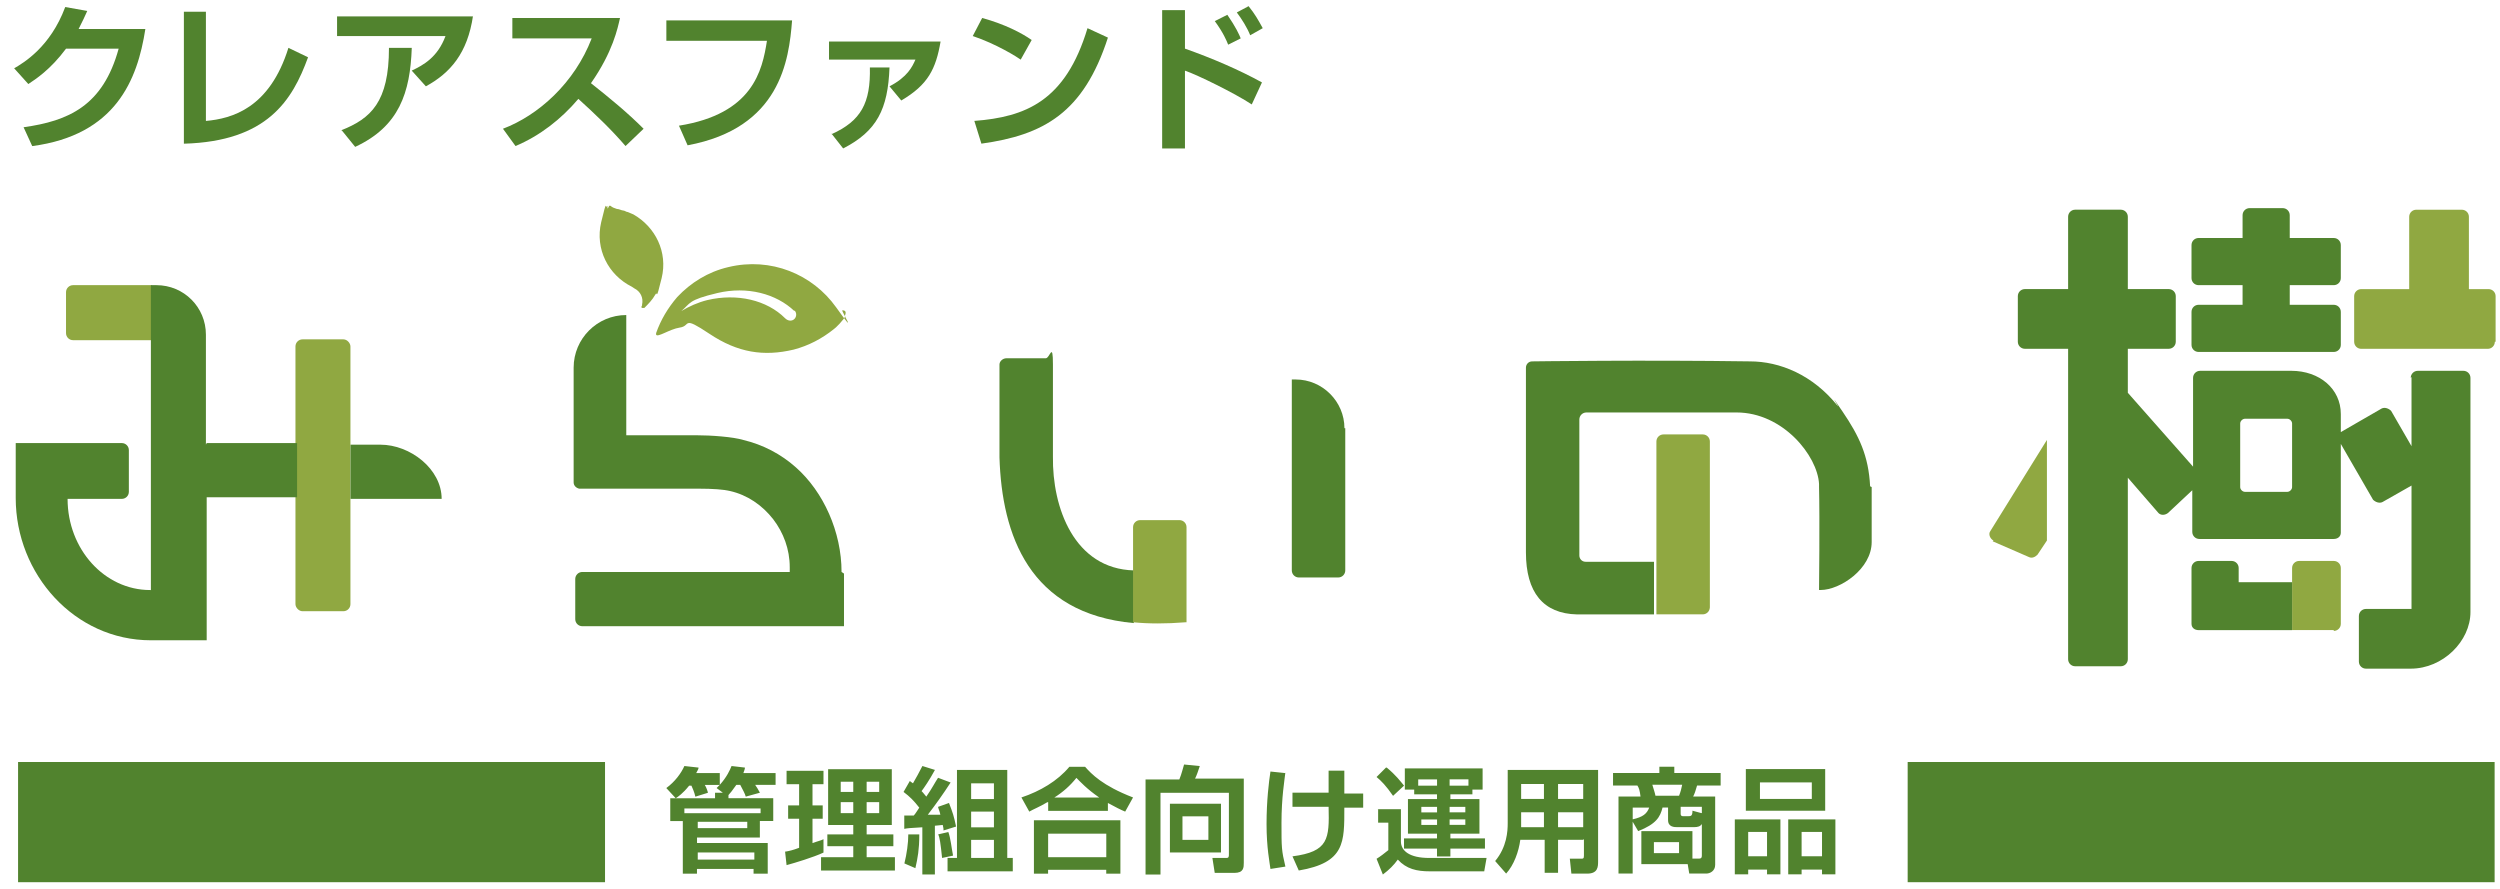 <?xml version="1.0" encoding="UTF-8"?>
<svg id="_レイヤー_2" data-name="レイヤー 2" xmlns="http://www.w3.org/2000/svg" xmlns:xlink="http://www.w3.org/1999/xlink" viewBox="0 0 512 182">
  <defs>
    <style>
      .cls-1 {
        fill: #90a841;
      }

      .cls-1, .cls-2, .cls-3 {
        stroke-width: 0px;
      }

      .cls-2 {
        fill: none;
      }

      .cls-4 {
        clip-path: url(#clippath);
      }

      .cls-3 {
        fill: #51832e;
      }
    </style>
    <clipPath id="clippath">
      <rect class="cls-2" width="512" height="182"/>
    </clipPath>
  </defs>
  <g id="MV">
    <g id="mirainoki_logo">
      <g class="cls-4">
        <g>
          <path class="cls-3" d="m148.05,162.36l-1.29-.97c.32-.32.48-.48.64-.64h-3.06c.32.48.64,1.45.64,1.61l-2.57.8c-.16-.8-.64-1.93-.8-2.25h-.48c-1.29,1.61-2.25,2.25-2.74,2.57l-1.93-2.09c1.77-1.29,3.06-3.06,3.7-4.51l2.9.32c0,.32-.16.48-.48,1.13h4.83v2.41c1.45-1.61,2.09-3.06,2.41-3.86l2.74.32c0,.32-.16.64-.32,1.13h6.6v2.41h-4.18c.32.48.64.97.97,1.61l-2.9.8c-.16-.64-.64-1.45-1.13-2.41h-.8c-.8,1.13-1.29,1.77-1.61,2.09v.64h9.17v4.67h-2.74v3.38h-12.87v1.13h14.48v6.28h-2.9v-.97h-11.59v.97h-2.9v-10.78h-2.57v-4.67h9.17v-1.13h1.61Zm7.72,3.22h-15.61v.97h15.61v-.97Zm-12.87,4.02h10.14v-1.29h-10.14v1.29Zm0,6.44h11.59v-1.45h-11.59v1.45Zm17.86-1.61c.97-.16,1.61-.32,2.9-.8v-5.95h-2.25v-2.74h2.25v-4.34h-2.57v-2.74h7.56v2.74h-2.25v4.34h2.09v2.74h-2.09v4.99c1.29-.48,1.61-.48,2.25-.8v2.74c-2.09.97-5.79,2.09-7.56,2.57l-.32-2.9v.16Zm8.85-16.9h13.03v11.43h-5.15v1.93h5.47v2.41h-5.47v2.25h5.79v2.74h-15.13v-2.74h6.6v-2.25h-5.31v-2.41h5.31v-1.93h-5.15v-11.43Zm2.57,2.57v2.09h2.57v-2.09h-2.57Zm0,4.18v2.25h2.57v-2.25h-2.57Zm5.31-4.18v2.09h2.57v-2.09h-2.57Zm0,4.18v2.25h2.57v-2.25h-2.57Zm10.78,6.76c0,2.9-.32,4.67-.8,6.76l-2.25-.97c.48-1.93.8-4.18.8-5.95h2.25v.16Zm-3.06-4.02h1.93c.32-.32.8-1.13,1.13-1.61-1.13-1.45-1.93-2.25-3.22-3.22l1.29-2.25c.32.32.48.32.64.48.64-1.13,1.29-2.25,1.93-3.54l2.57.8c-1.13,2.09-2.25,3.7-2.74,4.34.16.16.32.32.97,1.13,1.13-1.61,1.77-2.9,2.41-3.86l2.57.97c-1.45,2.25-3.06,4.51-4.67,6.6h2.57c-.16-.8-.32-.97-.48-1.61l2.25-.8c.8,2.09.97,2.57,1.45,4.83l-2.57.8c0-.32,0-.48-.16-1.13-.32,0-1.29.16-1.61.16v9.98h-2.57v-9.66c-2.57.16-2.9.16-3.7.32v-2.74Zm9.01,3.38c.48,1.29.64,3.22.97,4.83l-2.25.48c-.32-3.06-.48-4.18-.8-4.83l2.09-.48Zm1.77-12.71h10.3v18.02h1.13v2.74h-13.36v-2.74h1.93v-18.02h0Zm2.9,2.74v3.22h4.67v-3.22h-4.67Zm0,5.79v3.22h4.67v-3.22h-4.67Zm0,5.79v3.7h4.67v-3.7h-4.67Zm15.61-7.72c-1.61.97-2.9,1.45-3.7,1.93l-1.61-2.9c3.86-1.29,7.4-3.38,9.82-6.28h3.22c1.29,1.45,3.54,3.86,9.82,6.28l-1.61,2.9c-.8-.32-2.09-.97-3.54-1.77v1.61h-12.23v-1.77h-.16Zm-2.9,3.7h17.86v10.94h-2.9v-.8h-11.91v.8h-2.9v-10.94h-.16Zm3.06,2.74v4.83h11.91v-4.83h-11.91Zm10.46-7.4c-2.57-1.77-3.86-3.22-4.67-4.02-1.29,1.61-2.74,2.9-4.51,4.02h9.17Zm26.71-.97h-14.16v16.74h-3.06v-19.47h6.92c.48-1.13.8-2.57.97-3.06l3.22.32c-.32.97-.64,1.93-.97,2.57h9.98v17.22c0,.97,0,2.09-1.93,2.09h-4.02l-.48-3.06h2.9c.48,0,.48-.32.48-.8v-12.87l.16.32Zm-1.77,2.25v9.98h-10.46v-9.98h10.46Zm-7.89,2.57v4.83h5.31v-4.83h-5.31Zm21.08-9.01c-.16,1.45-.8,5.15-.8,10.3s0,5.63.8,9.01l-3.06.48c-.16-1.29-.8-4.34-.8-9.17s.48-8.69.8-10.78l3.06.32v-.16Zm8.85,4.34v-4.67h3.22v4.67h3.86v2.9h-3.86c0,7.08.16,11.26-9.33,12.87l-1.29-2.9c7.4-.97,7.56-3.54,7.4-10.14h-7.4v-2.9h7.4v.16Zm9.98,3.22h4.83v6.6c0,1.93,1.77,3.38,5.79,3.38h11.75l-.48,2.74h-11.1c-2.74,0-4.83-.48-6.6-2.41-.8,1.13-1.77,2.09-3.06,3.06l-1.29-3.22c.8-.48,1.61-1.13,2.41-1.77v-5.63h-2.09v-2.74h-.16Zm1.93-8.53c1.93,1.61,2.74,2.74,3.54,3.7l-2.25,2.09c-1.45-2.09-2.41-3.06-3.38-3.86l1.93-1.93h.16Zm5.63,4.51h-1.93v-4.34h15.93v4.34h-2.09v.97h-4.51v.97h5.95v7.08h-5.95v.97h7.08v2.09h-7.08v1.61h-2.74v-1.61h-6.76v-2.09h6.76v-.97h-5.95v-7.08h5.95v-.97h-4.67v-.97Zm4.67-.8v-1.29h-3.86v1.29h3.86Zm-3.22,4.34v1.13h3.22v-1.13h-3.22Zm0,2.57v1.13h3.22v-1.13h-3.22Zm5.79-6.92h3.86v-1.29h-3.86v1.29Zm0,4.34v1.13h3.22v-1.13h-3.22Zm0,2.57v1.13h3.22v-1.13h-3.22Zm27.36,4.18h-5.15v6.76h-2.74v-6.76h-4.99c-.32,2.41-1.29,5.15-2.9,6.92l-2.25-2.57c2.41-2.9,2.57-6.12,2.57-7.72v-10.94h18.51v18.67c0,1.13,0,2.57-2.25,2.57h-3.22l-.32-3.06h2.25c.48,0,.64,0,.64-.64v-3.38l-.16.16Zm-12.71-11.43v3.06h4.67v-3.06h-4.67Zm0,5.79v3.06h4.67v-3.06h-4.67Zm7.56-5.79v3.06h5.15v-3.06h-5.15Zm0,5.79v3.06h5.15v-3.06h-5.15Zm17.06,10.62v-6.76h10.46v5.63h1.29c.32,0,.64,0,.64-.64v-6.44c-.32.48-.8.64-1.61.64h-3.38c-.64,0-1.93,0-1.93-1.45v-2.57h-1.13c-.48,1.93-1.29,3.38-4.99,4.83l-1.13-1.93v10.62h-2.9v-15.77h4.51c-.16-1.29-.32-1.77-.64-2.25h-4.99v-2.57h9.49v-1.29h3.06v1.29h9.49v2.57h-4.83c-.32,1.13-.48,1.61-.8,2.25h4.51v14c0,1.29-1.13,1.77-1.77,1.77h-3.54l-.32-1.93h-9.49Zm-1.77-9.17c2.09-.48,2.9-1.13,3.38-2.41h-3.38v2.41Zm4.02-7.08c.32,1.13.48,1.45.64,2.25h4.83c.32-.8.48-1.45.64-2.25h-6.12Zm.32,11.75v2.25h5.15v-2.25h-5.15Zm9.82-5.95v-1.29h-4.34v1.45c0,.32.16.48.48.48h.97c.64,0,.97,0,.97-1.13l1.77.48h.16Zm6.76,1.29h9.33v11.26h-2.74v-.97h-3.86v.97h-2.74v-11.26h0Zm2.25-10.3h16.25v8.53h-16.25v-8.53Zm.48,17.86h3.86v-4.99h-3.86v4.99Zm2.41-11.75h10.62v-3.38h-10.62v3.38Zm12.71,15.45v-.97h-4.18v.97h-2.74v-11.26h9.66v11.26h-2.74Zm-4.18-3.7h4.18v-4.99h-4.18v4.99Zm-245.09-19.31H3.7v24.62h120.21v-24.62Zm387.02,0h-120.21v24.62h120.21v-24.62Z"/>
          <g>
            <g>
              <path class="cls-3" d="m275.51,87.69v29.13c0,.8-.64,1.45-1.45,1.45h-8.05c-.8,0-1.45-.64-1.45-1.45v-39.1h.8c5.47,0,9.98,4.51,9.98,9.98h.16Zm-43.29,29.13h0c-12.23-.32-16.74-12.87-16.58-23.33v-18.83c0-4.83-.64-1.29-1.45-1.29h-8.05c-.8,0-1.45.64-1.45,1.29v18.99c.48,15.93,6.12,32.02,27.52,33.96v-10.78h0Z"/>
              <path class="cls-1" d="m243,127.44h0v-19.47c0-.8-.64-1.45-1.45-1.45h-8.05c-.8,0-1.45.64-1.45,1.45v19.47c3.22.32,6.76.32,10.78,0h.16Z"/>
            </g>
            <g>
              <path class="cls-3" d="m172.35,117.14c0-8.21-3.7-16.41-9.33-21.4-3.06-2.74-6.76-4.67-10.78-5.63-2.09-.64-6.6-.97-9.66-.97h-14.32v-24.62h0c-5.95,0-10.78,4.83-10.78,10.78v23.49c0,.64.48,1.13,1.13,1.29h24.46c2.9,0,5.15.16,6.44.48,3.54.8,6.6,2.9,8.85,5.79,2.09,2.74,3.38,6.12,3.38,9.82v.97h-42.48c-.8,0-1.45.64-1.45,1.45v8.21c0,.8.64,1.45,1.45,1.45h53.59v-10.78l-.48-.32Z"/>
              <path class="cls-1" d="m124.4,42.79c0-.16.32-.32.32-.64h.32c.32.32.8.48,1.29.64.48,0,.97.32,1.29.32s.64.32.97.32c.32.16.8.32,1.13.48,4.51,2.57,7.08,7.72,5.79,13.03-1.29,5.31-.8,2.41-1.29,3.38-.64,1.13-1.45,1.93-2.25,2.74h-.48c-.16,0-.16-.32,0-.48h0v-.16c.32-1.45-.32-2.74-1.61-3.38l-.48-.32h0c-4.83-2.41-7.56-7.72-6.28-13.2,1.29-5.47.8-2.41,1.29-3.38v.64Zm48.76,21.89c-.32.8-2.09,2.57-2.41,2.74-2.41,1.93-5.15,3.38-8.21,4.18-6.12,1.45-11.43.64-17.22-3.22-5.79-3.86-3.7-1.61-6.12-1.29-2.09.32-4.51,2.09-4.83,1.45v-.32c.97-2.74,2.41-5.15,4.34-7.4,2.74-2.9,6.28-5.15,10.46-6.12,8.69-2.09,17.22,1.45,22.05,8.21,4.83,6.76.97.64,1.29.64.8,0,.8.48.48,1.29l.16-.16Zm-10.46-.97c-3.7-3.54-9.66-5.15-15.77-3.7-6.12,1.45-5.47,2.09-7.4,3.7h0c1.61-.97,3.38-1.77,5.31-2.25,6.12-1.45,12.23,0,15.93,3.7.64.64,1.45.64,1.93.16.48-.48.48-1.29,0-1.77v.16Z"/>
            </g>
            <g>
              <path class="cls-1" d="m31.06,58.4H14.97c-.8,0-1.45.64-1.45,1.45v8.37c0,.8.64,1.45,1.45,1.45h16.09v-11.26Z"/>
              <rect class="cls-1" x="60.51" y="69.5" width="11.26" height="55.68" rx="1.45" ry="1.45"/>
              <path class="cls-3" d="m71.78,102.17v-11.1h6.12c6.12,0,12.55,4.99,12.55,11.1h-18.67Zm-29.61-11.1h0v-22.53c0-5.63-4.51-10.14-10.14-10.14h-1.13v62.44h-.16c-9.33,0-16.9-8.37-16.9-18.67h11.1c.8,0,1.45-.64,1.45-1.45v-8.53c0-.8-.64-1.45-1.45-1.45H3.22v11.26c0,15.61,12.07,29.13,27.68,29.13h11.43v-29.29h18.51v-11.1h-18.51l-.16.32Z"/>
            </g>
            <g>
              <path class="cls-1" d="m350.18,124.54v-34.12c0-.8-.64-1.45-1.45-1.45h-8.05c-.8,0-1.45.64-1.45,1.45v24.62h0v10.78h9.49c.8,0,1.45-.64,1.45-1.45v.16Z"/>
              <path class="cls-3" d="m383,99.6c-.32-6.28-2.25-10.3-5.63-15.29-3.38-4.99-.64-.8-.97-1.13-5.15-6.44-11.91-9.17-18.02-9.17-21.4-.32-44.58,0-44.58,0-.8,0-1.29.64-1.29,1.29v37.82c0,8.21,3.54,12.55,10.46,12.71h15.77v-10.78h-14c-.8,0-1.29-.64-1.29-1.29v-27.84c0-.8.64-1.45,1.45-1.45h30.74c9.49,0,16.58,8.85,16.9,14.64v.64c.16,6.6,0,21.08,0,21.08h.32c4.02,0,10.46-4.34,10.46-9.82v-11.26l-.32-.16Z"/>
            </g>
            <g>
              <path class="cls-1" d="m477.95,129.04h-8.53v-12.71c0-.8.64-1.45,1.45-1.45h7.08c.8,0,1.45.64,1.45,1.45v11.43c0,.8-.64,1.45-1.45,1.45v-.16Zm-69.84-18.18l7.4,3.22c.64.32,1.29,0,1.77-.48l1.93-2.9v-20.6l-11.59,18.67c-.48.64,0,1.61.64,1.93l-.16.16Zm102.99-40.87v-9.33c0-.8-.64-1.45-1.45-1.45h-4.02v-14.81c0-.8-.64-1.45-1.45-1.45h-9.33c-.8,0-1.45.64-1.45,1.45v14.81h-9.82c-.8,0-1.45.64-1.45,1.45v9.33c0,.8.64,1.45,1.45,1.45h25.91c.8,0,1.45-.64,1.45-1.45h.16Z"/>
              <path class="cls-3" d="m479.4,63.87v6.76c0,.8-.64,1.45-1.45,1.45h-27.68c-.8,0-1.45-.64-1.45-1.45v-6.76c0-.8.64-1.45,1.45-1.45h9.01v-4.02h-9.01c-.8,0-1.45-.64-1.45-1.45v-6.76c0-.8.64-1.45,1.45-1.45h9.01v-4.67c0-.8.64-1.45,1.45-1.45h6.76c.8,0,1.45.64,1.45,1.45v4.67h9.01c.8,0,1.45.64,1.45,1.45v6.76c0,.8-.64,1.45-1.45,1.45h-9.01v4.02h9.01c.8,0,1.45.64,1.45,1.45Zm14.32,13.52c0-.8.64-1.45,1.45-1.45h9.33c.8,0,1.45.64,1.45,1.45v47.96c0,5.95-5.63,11.59-12.23,11.59h-9.17c-.8,0-1.45-.64-1.45-1.45v-9.33c0-.8.64-1.45,1.45-1.45h9.33v-25.27l-5.95,3.38c-.64.32-1.45,0-1.93-.48l-6.6-11.43v18.18c0,.8-.64,1.29-1.45,1.29h-27.52c-.8,0-1.45-.64-1.45-1.45v-8.53l-4.99,4.67c-.64.48-1.45.48-1.93,0l-6.28-7.24v37.17c0,.8-.64,1.45-1.45,1.45h-9.33c-.8,0-1.45-.64-1.45-1.45v-63.57h-8.85c-.8,0-1.45-.64-1.45-1.45v-9.33c0-.8.64-1.45,1.45-1.45h8.85v-14.81c0-.8.64-1.45,1.45-1.45h9.33c.8,0,1.45.64,1.45,1.45v14.81h8.37c.8,0,1.45.64,1.45,1.45v9.33c0,.8-.64,1.45-1.45,1.45h-8.37v9.01l13.36,15.13v-18.18c0-.8.64-1.45,1.45-1.45h18.67c5.79,0,10.14,3.7,10.14,8.85v3.7l8.37-4.83c.64-.32,1.45,0,1.93.48l4.18,7.24v-14.16l-.16.16Zm-24.3,22.37v-13.03c0-.48-.48-.97-.97-.97h-8.69c-.48,0-.97.48-.97.97v13.03c0,.48.48.97.97.97h8.69c.48,0,.97-.48.97-.97Zm-10.94,19.47v-2.9c0-.8-.64-1.45-1.45-1.45h-6.76c-.8,0-1.45.64-1.45,1.45v11.43c0,.8.64,1.29,1.45,1.29h19.15v-9.82h-10.94Z"/>
            </g>
          </g>
          <g>
            <path class="cls-3" d="m29.77,5.94c-1.61,10.46-6.12,21.72-23.17,23.98l-1.77-3.86c9.17-1.29,16.25-4.34,19.47-16.09h-10.78c-3.22,4.34-6.28,6.28-7.72,7.24l-2.9-3.22c1.93-1.13,7.4-4.34,10.46-12.55l4.51.8c-.48,1.13-.97,2.09-1.77,3.7h13.68Z"/>
            <path class="cls-3" d="m42.17,24.77c5.31-.48,13.03-2.57,16.9-14.97l4.02,1.93c-3.22,8.85-8.37,17.22-25.43,17.7V2.4h4.51v22.37Z"/>
            <path class="cls-3" d="m96.88,3.2c-1.13,7.72-4.67,11.75-9.66,14.48l-2.9-3.22c2.41-1.13,5.31-2.74,6.92-7.08h-22.21V3.36h27.84v-.16Zm-27.04,23.5c6.12-2.41,9.82-5.79,9.82-16.9h4.67c-.32,9.17-2.57,16.09-11.59,20.28l-2.74-3.38h-.16Z"/>
            <path class="cls-3" d="m103,26.37c7.24-2.74,14.64-9.33,18.18-18.51h-16.25V3.68h22.05c-.48,2.09-1.45,6.92-5.95,13.36,3.86,3.06,7.4,5.95,10.78,9.33l-3.7,3.54c-2.9-3.38-6.28-6.6-9.66-9.66-3.54,4.18-7.89,7.56-12.87,9.66l-2.57-3.54h0Z"/>
            <path class="cls-3" d="m162.22,4.17c-.64,8.21-2.41,22.05-21.4,25.59l-1.77-4.02c15.13-2.41,17.06-11.26,18.02-17.38h-20.6v-4.18h25.75,0Z"/>
            <path class="cls-3" d="m192.63,8.51c-.97,5.63-2.57,8.85-8.05,12.07l-2.41-2.9c3.7-1.93,4.67-4.02,5.31-5.47h-17.7v-3.7h22.85Zm-22.37,18.99c6.12-2.74,8.05-6.44,7.89-13.68h4.02c-.32,8.53-2.57,13.03-9.49,16.58l-2.41-3.06v.16Z"/>
            <path class="cls-3" d="m209.04,12.21c-.64-.48-4.99-3.22-9.82-4.83l1.93-3.7c4.67,1.29,8.05,3.06,10.14,4.51l-2.25,4.02Zm-9.49,12.55c10.46-.8,18.67-4.02,23.17-18.99l4.18,1.93c-4.99,15.45-13.2,19.95-25.91,21.72l-1.45-4.67h0Z"/>
            <path class="cls-3" d="m242.68,1.91v8.05c5.47,1.93,11.1,4.34,15.77,6.92l-2.09,4.51c-3.38-2.25-11.26-6.12-13.68-6.92v15.93h-4.67V2.07h4.67v-.16Zm8.85,7.24c-.32-.8-.97-2.41-2.74-4.83l2.57-1.29c1.77,2.57,2.41,4.02,2.74,4.83l-2.57,1.29Zm4.51-1.93c-.64-1.61-1.77-3.38-2.74-4.67l2.41-1.29c1.29,1.61,1.93,2.74,2.9,4.51l-2.57,1.45Z"/>
          </g>
        </g>
      </g>
    </g>
  </g>
</svg>